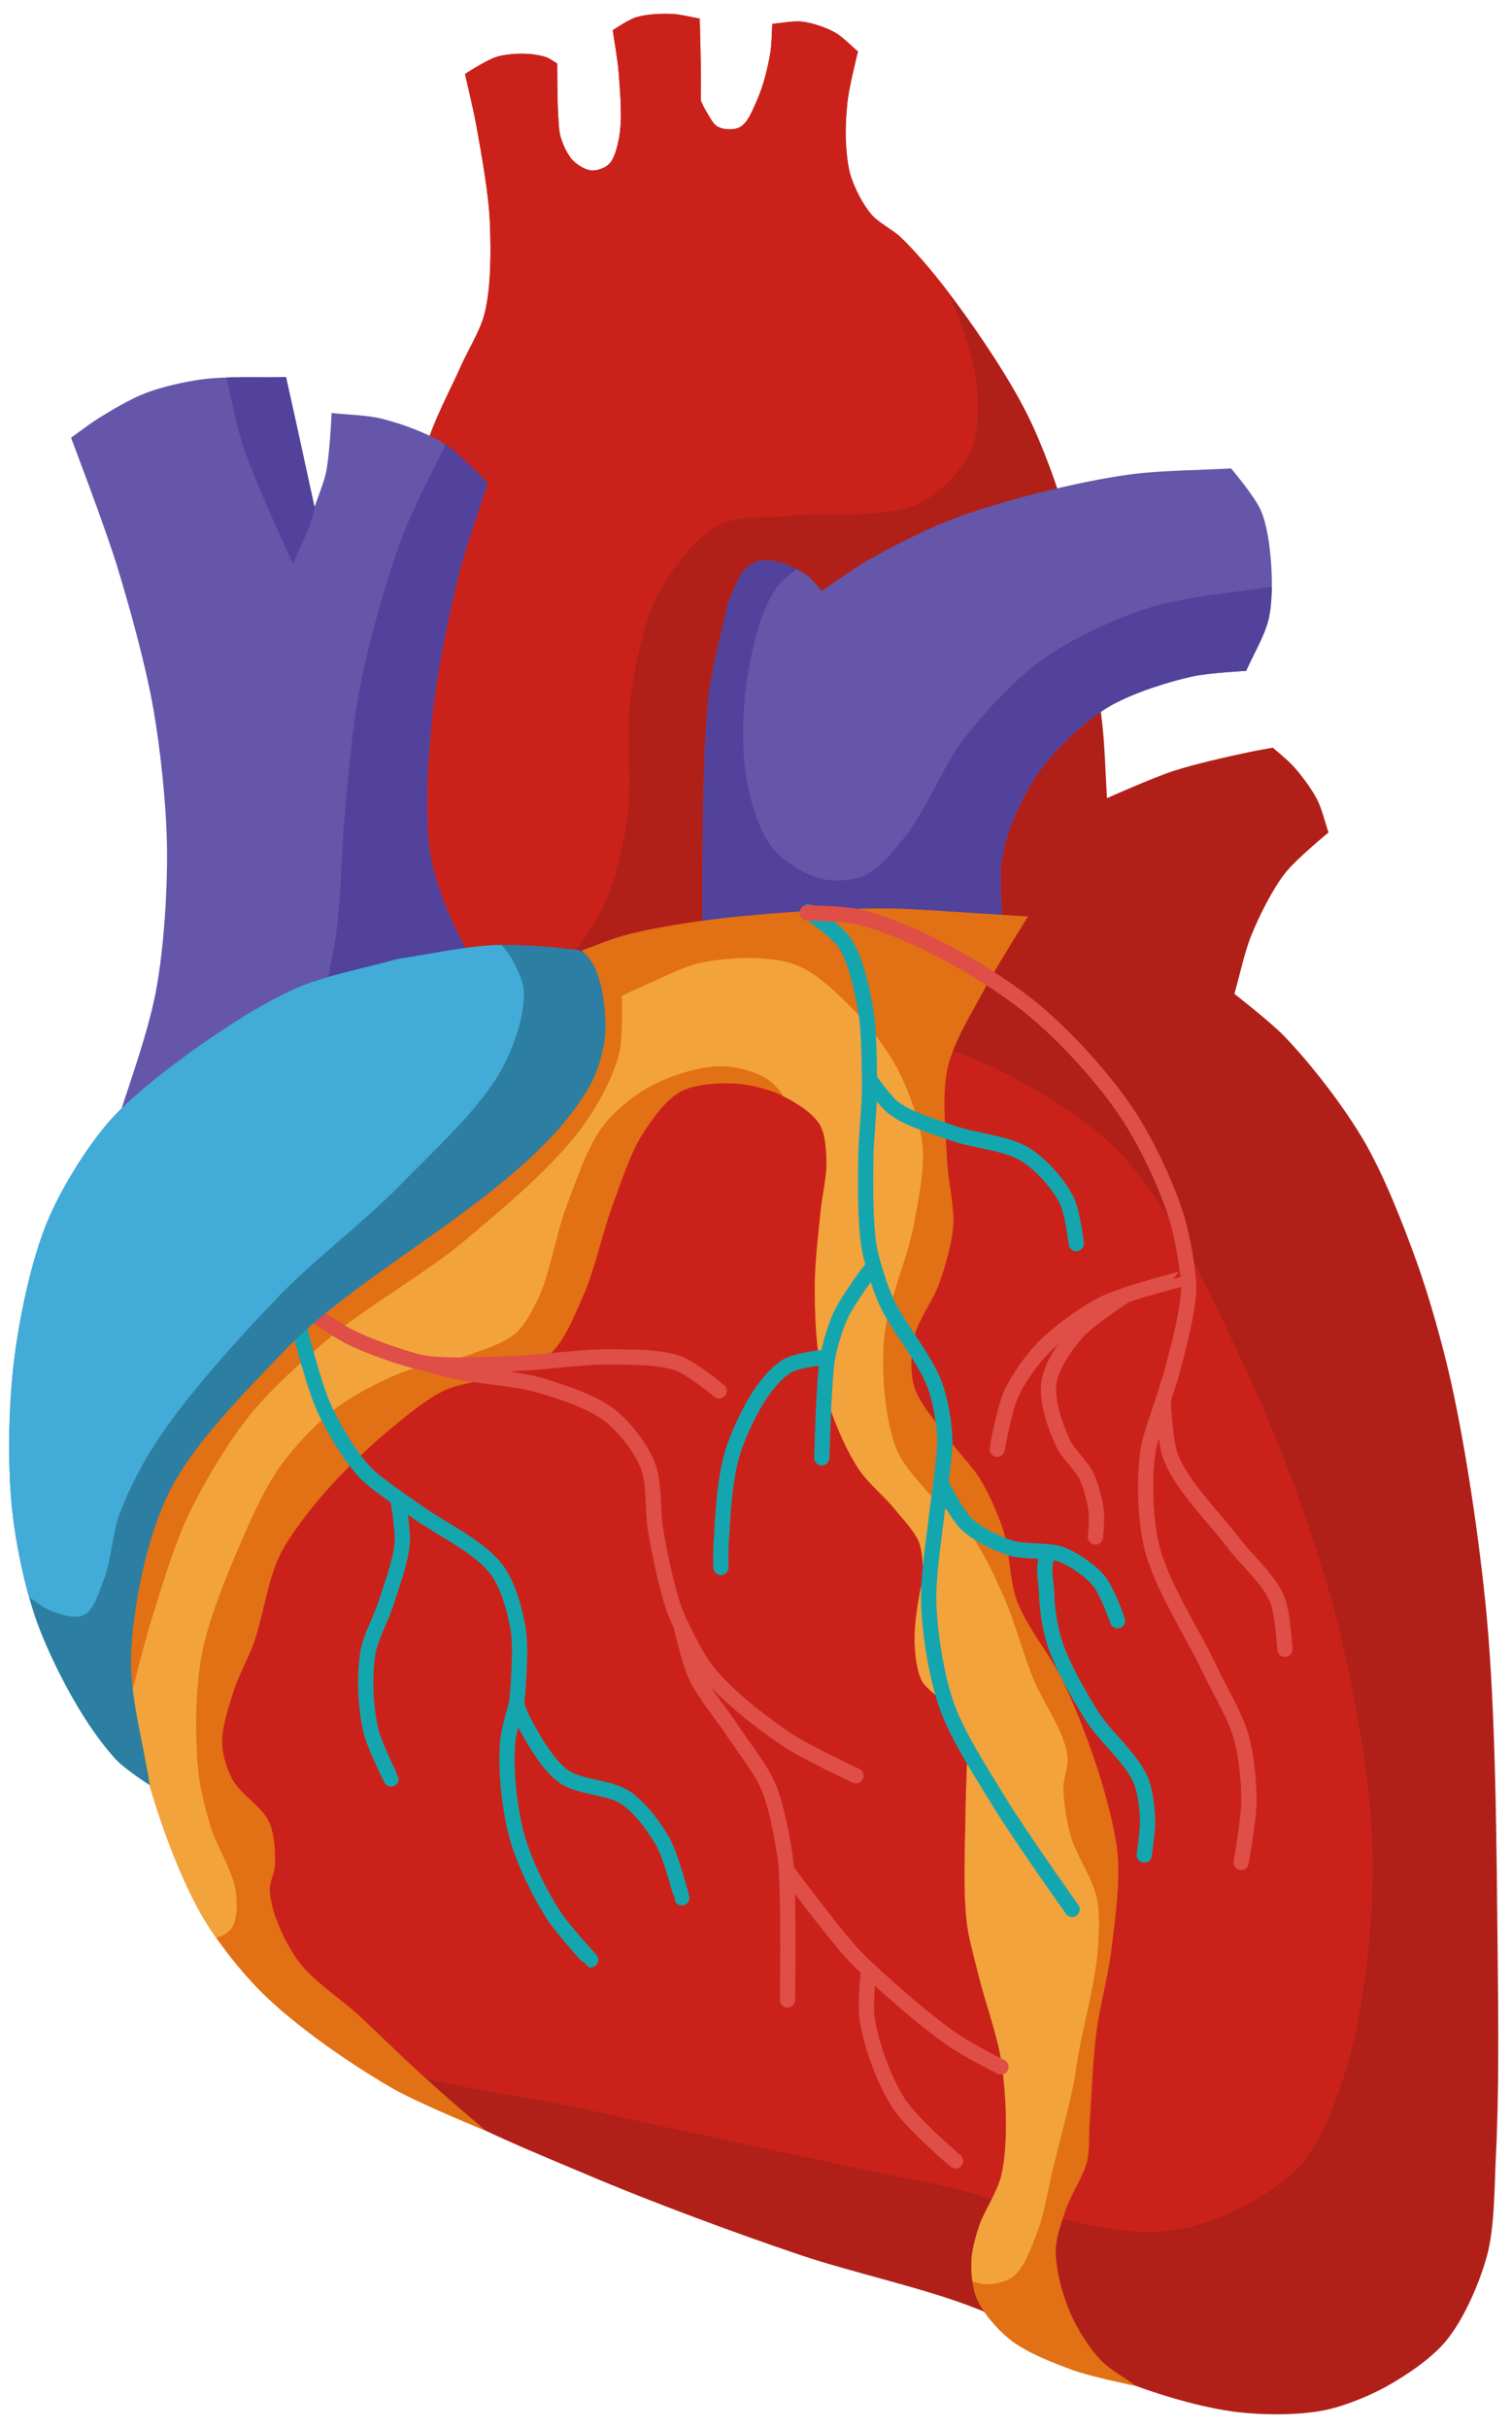 <?xml version="1.0" encoding="UTF-8"?>
<svg width="495.55" height="795.28" version="1.1" viewBox="0 0 495.55 795.28" xmlns="http://www.w3.org/2000/svg"><g transform="translate(-686.13 -203.16)"><clipPath id="88397edd-788a-4fe0-aeb1-283479ae86b4"><path d="m967.32 220.03c-2.272-1.877-4.998-4.827-7.575-6.258-2.941-1.633-7.31-3.106-10.649-3.513-2.933-0.357-6.877 0.491-9.825 0.702-0.205 2.878-0.203 6.75-0.685 9.595-0.793 4.685-2.312 10.926-4.284 15.25-1.342 2.945-2.931 7.632-5.825 9.081-1.885 0.944-5.151 0.793-7.025-0.172-1.563-0.805-2.652-3.144-3.599-4.626-0.718-1.124-2.055-3.941-2.055-3.941 0-3.495 0.038-8.156 0-11.651-0.05-4.576-0.343-15.248-0.343-15.25-2.776-0.462-6.441-1.44-9.253-1.542-3.535-0.128-8.365 0.081-11.734 1.161-2.457 0.788-7.509 4.191-7.51 4.191 0.577 4.139 1.62 9.628 1.922 13.796 0.481 6.636 1.408 15.676 0 22.179-0.552 2.548-1.389 6.279-3.319 8.033-1.311 1.192-3.82 2.052-5.588 1.921-2.047-0.152-4.575-1.784-6.031-3.232-1.871-1.859-3.315-5.262-4.079-7.786-0.551-1.823-0.602-4.405-0.742-6.304-0.39-5.29-0.37-17.674-0.37-17.676-1.002-0.593-2.251-1.56-3.338-1.977-1.97-0.756-4.814-1.15-6.922-1.236-2.868-0.118-6.77 0.154-9.517 0.988-3.401 1.033-10.427 5.622-10.428 5.622 1.089 4.967 2.722 11.552 3.629 16.554 1.764 9.732 4.167 22.771 4.534 32.654 0.33 8.854 0.394 20.898-1.813 29.479-1.393 5.413-5.423 11.86-7.69 16.968-3.391 7.639-8.771 17.528-11.088 25.558-2.264 7.848-3.38 18.778-4.151 26.909-1.82 19.193-0.736 44.984-1.647 64.242-1.654 34.949-1.264 82.063-8.341 116.33-5.289 25.606-19.557 57.789-28.104 82.498-12.063 34.874-40.078 79.148-40.796 116.04-0.528 27.15 10.144 64.262 24.992 86.999 12.31 18.851 38.212 36.47 57.164 48.623 14.82 9.504 36.843 18.216 53.044 25.106 20.722 8.812 48.905 19.267 70.247 26.449 16.238 5.464 38.652 10.409 54.709 16.385 7.219 2.687 16.577 6.965 23.524 10.292 8.761 4.195 19.638 11.477 28.681 15.022 10.531 4.127 25.188 8.436 36.424 9.74 8.437 0.979 19.977 1.046 28.305-0.624 6.355-1.275 14.517-4.562 20.188-7.701 6.484-3.589 14.935-9.248 19.657-14.959 5.866-7.096 10.902-18.753 13.379-27.621 2.693-9.641 2.497-23.234 3.02-33.231 1.032-19.696 0.789-46.019 0.57-65.741-0.372-33.587-0.514-78.465-3.695-111.9-2.179-22.91-6.618-53.363-11.63-75.824-2.678-11.997-7.131-27.822-11.294-39.389-4.398-12.221-10.763-28.473-17.353-39.665-6.506-11.046-17.029-24.738-25.92-33.974-4.475-4.649-16.393-13.923-16.395-13.925 1.685-5.794 3.325-13.732 5.615-19.315 2.62-6.388 6.766-14.763 11.005-20.213 3.59-4.615 14.226-13.32 14.227-13.321-1.108-3.217-2.141-7.695-3.692-10.724-1.861-3.634-5.172-8.047-7.911-11.076-1.804-1.994-6.68-5.976-6.681-5.977-2.268 0.422-5.304 0.923-7.559 1.407-7.655 1.64-17.88 3.882-25.316 6.329-6.606 2.173-21.446 8.789-21.448 8.79-0.456-7.247-0.713-16.94-1.522-24.156-2.257-20.138-6.049-47.04-11.456-66.569-2.965-10.708-8.061-24.728-13.004-34.678-5.922-11.919-15.884-26.742-23.834-37.415-4.95-6.645-11.902-15.325-17.935-21.005-2.641-2.485-7.186-4.668-9.533-7.432-2.721-3.205-5.333-8.345-6.637-12.342-1.064-3.259-1.471-7.884-1.647-11.308-0.22-4.28 0.112-10.021 0.659-14.272 0.601-4.677 3.293-15.368 3.293-15.37z" fill="#b02019" fill-rule="evenodd"/></clipPath><path d="m967.32 220.03c-2.272-1.877-4.998-4.827-7.575-6.258-2.941-1.633-7.31-3.106-10.649-3.513-2.933-0.357-6.877 0.491-9.825 0.702-0.205 2.878-0.203 6.75-0.685 9.595-0.793 4.685-2.312 10.926-4.284 15.25-1.342 2.945-2.931 7.632-5.825 9.081-1.885 0.944-5.151 0.793-7.025-0.172-1.563-0.805-2.652-3.144-3.599-4.626-0.718-1.124-2.055-3.941-2.055-3.941 0-3.495 0.038-8.156 0-11.651-0.05-4.576-0.343-15.248-0.343-15.25-2.776-0.462-6.441-1.44-9.253-1.542-3.535-0.128-8.365 0.081-11.734 1.161-2.457 0.788-7.509 4.191-7.51 4.191 0.577 4.139 1.62 9.628 1.922 13.796 0.481 6.636 1.408 15.676 0 22.179-0.552 2.548-1.389 6.279-3.319 8.033-1.311 1.192-3.82 2.052-5.588 1.921-2.047-0.152-4.575-1.784-6.031-3.232-1.871-1.859-3.315-5.262-4.079-7.786-0.551-1.823-0.602-4.405-0.742-6.304-0.39-5.29-0.37-17.674-0.37-17.676-1.002-0.593-2.251-1.56-3.338-1.977-1.97-0.756-4.814-1.15-6.922-1.236-2.868-0.118-6.77 0.154-9.517 0.988-3.401 1.033-10.427 5.622-10.428 5.622 1.089 4.967 2.722 11.552 3.629 16.554 1.764 9.732 4.167 22.771 4.534 32.654 0.33 8.854 0.394 20.898-1.813 29.479-1.393 5.413-5.423 11.86-7.69 16.968-3.391 7.639-8.771 17.528-11.088 25.558-2.264 7.848-3.38 18.778-4.151 26.909-1.82 19.193-0.736 44.984-1.647 64.242-1.654 34.949-1.264 82.063-8.341 116.33-5.289 25.606-19.557 57.789-28.104 82.498-12.063 34.874-40.078 79.148-40.796 116.04-0.528 27.15 10.144 64.262 24.992 86.999 12.31 18.851 38.212 36.47 57.164 48.623 14.82 9.504 36.843 18.216 53.044 25.106 20.722 8.812 48.905 19.267 70.247 26.449 16.238 5.464 38.652 10.409 54.709 16.385 7.219 2.687 16.577 6.965 23.524 10.292 8.761 4.195 19.638 11.477 28.681 15.022 10.531 4.127 25.188 8.436 36.424 9.74 8.437 0.979 19.977 1.046 28.305-0.624 6.355-1.275 14.517-4.562 20.188-7.701 6.484-3.589 14.935-9.248 19.657-14.959 5.866-7.096 10.902-18.753 13.379-27.621 2.693-9.641 2.497-23.234 3.02-33.231 1.032-19.696 0.789-46.019 0.57-65.741-0.372-33.587-0.514-78.465-3.695-111.9-2.179-22.91-6.618-53.363-11.63-75.824-2.678-11.997-7.131-27.822-11.294-39.389-4.398-12.221-10.763-28.473-17.353-39.665-6.506-11.046-17.029-24.738-25.92-33.974-4.475-4.649-16.393-13.923-16.395-13.925 1.685-5.794 3.325-13.732 5.615-19.315 2.62-6.388 6.766-14.763 11.005-20.213 3.59-4.615 14.226-13.32 14.227-13.321-1.108-3.217-2.141-7.695-3.692-10.724-1.861-3.634-5.172-8.047-7.911-11.076-1.804-1.994-6.68-5.976-6.681-5.977-2.268 0.422-5.304 0.923-7.559 1.407-7.655 1.64-17.88 3.882-25.316 6.329-6.606 2.173-21.446 8.789-21.448 8.79-0.456-7.247-0.713-16.94-1.522-24.156-2.257-20.138-6.049-47.04-11.456-66.569-2.965-10.708-8.061-24.728-13.004-34.678-5.922-11.919-15.884-26.742-23.834-37.415-4.95-6.645-11.902-15.325-17.935-21.005-2.641-2.485-7.186-4.668-9.533-7.432-2.721-3.205-5.333-8.345-6.637-12.342-1.064-3.259-1.471-7.884-1.647-11.308-0.22-4.28 0.112-10.021 0.659-14.272 0.601-4.677 3.293-15.368 3.293-15.37z" fill="#b02019" fill-rule="evenodd"/><g stroke="#000000" stroke-linecap="round" stroke-linejoin="round" stroke-opacity="0" stroke-width="9"><path d="m886.96 213.06c1e-3 0 5.053-3.403 7.51-4.191 3.369-1.08 8.199-1.289 11.734-1.161 2.812 0.102 6.477 1.08 9.253 1.542 0 2e-3 0.293 10.674 0.343 15.25 0.038 3.495 0 8.156 0 11.651 0 0 1.337 2.817 2.055 3.941 0.947 1.482 2.036 3.821 3.599 4.626 1.874 0.965 5.14 1.116 7.025 0.172 2.894-1.449 4.483-6.136 5.825-9.081 1.972-4.324 3.491-10.565 4.284-15.25 0.482-2.845 0.48-6.717 0.685-9.595 2.948-0.211 6.892-1.059 9.825-0.702 3.339 0.407 7.708 1.88 10.649 3.513 2.577 1.431 5.303 4.381 7.575 6.258 0 2e-3 -2.692 10.693-3.293 15.37-0.547 4.251-0.879 9.992-0.659 14.272 0.176 3.424 0.583 8.049 1.647 11.308 1.304 3.997 3.916 9.137 6.637 12.342 2.347 2.764 6.892 4.947 9.533 7.432 6.033 5.68 12.985 14.36 17.935 21.005 7.95 10.673 17.912 25.496 23.834 37.415 4.943 9.95 10.039 23.97 13.004 34.678 5.407 19.529 9.199 46.431 11.456 66.569 0.809 7.216 1.066 16.909 1.522 24.156 0-1e-3 14.842-6.617 21.448-8.79 7.436-2.447 17.661-4.689 25.316-6.329 2.255-0.484 5.291-0.985 7.559-1.407 1e-3 1e-3 4.877 3.983 6.681 5.977 2.739 3.029 6.05 7.442 7.911 11.076 1.551 3.029 2.584 7.507 3.692 10.724-1e-3 1e-3 -10.637 8.706-14.227 13.321-4.239 5.45-8.385 13.825-11.005 20.213-2.29 5.583-3.93 13.521-5.615 19.315 0 2e-3 11.92 9.276 16.395 13.925 8.891 9.236 19.414 22.928 25.92 33.974 6.59 11.192 12.955 27.444 17.353 39.665 4.163 11.567 8.616 27.392 11.294 39.389 5.012 22.461 9.451 52.914 11.63 75.824 3.181 33.438 3.323 78.316 3.695 111.9 0.219 19.722 0.462 46.045-0.57 65.741-0.523 9.997-0.327 23.59-3.02 33.231-2.477 8.868-7.513 20.525-13.379 27.621-4.722 5.711-13.173 11.37-19.657 14.959-5.671 3.139-13.833 6.426-20.188 7.701-8.328 1.67-19.868 1.603-28.305 0.624-11.236-1.304-25.893-5.613-36.424-9.74-9.043-3.545-19.92-10.827-28.681-15.022-6.947-3.327-16.305-7.605-23.524-10.292-16.057-5.976-38.471-10.921-54.709-16.385-21.342-7.182-49.525-17.637-70.247-26.449-16.201-6.89-38.224-15.602-53.044-25.106-18.952-12.153-44.854-29.772-57.164-48.623-14.848-22.737-25.52-59.849-24.992-86.999 0.718-36.895 28.733-81.169 40.796-116.04 8.547-24.709 22.815-56.892 28.104-82.498 7.077-34.265 6.687-81.379 8.341-116.33 0.911-19.258-0.173-45.049 1.647-64.242 0.771-8.131 1.887-19.061 4.151-26.909 2.317-8.03 7.697-17.919 11.088-25.558 2.267-5.108 6.297-11.555 7.69-16.968 2.207-8.581 2.143-20.625 1.813-29.479-0.367-9.883-2.77-22.922-4.534-32.654-0.907-5.002-2.54-11.587-3.629-16.554 1e-3 0 7.027-4.589 10.428-5.622 2.747-0.834 6.649-1.106 9.517-0.988 2.108 0.086 4.952 0.48 6.922 1.236 1.087 0.417 2.336 1.384 3.338 1.977 0 2e-3 -0.02 12.386 0.37 17.676 0.14 1.899 0.191 4.481 0.742 6.304 0.764 2.524 2.208 5.927 4.079 7.786 1.456 1.448 3.984 3.08 6.031 3.232 1.768 0.131 4.277-0.729 5.588-1.921 1.93-1.754 2.767-5.485 3.319-8.033 1.408-6.503 0.481-15.543 0-22.179-0.302-4.168-1.345-9.657-1.922-13.796" fill="none"/><path d="m997.18 299.82c3.936 8.786 8.394 21.151 9.192 30.745 0.515 6.195 0.416 14.971-2.219 20.601-2.936 6.273-9.992 13.34-16.164 16.482-11.586 5.897-30.19 2.957-43.105 4.437-6.855 0.786-16.674-0.281-22.821 2.853-7.977 4.067-15.65 14.341-19.968 22.186-5.05 9.175-7.602 23.329-9.181 33.682-1.879 12.315 0.634 29.205-1.35 41.504-1.459 9.046-4.164 21.25-8.436 29.357-3.088 5.86-8.208 13.713-13.835 17.208-8.145 5.06-22.007 8.097-31.38 6.074-18.355-3.961-41.522-21.87-48.817-39.173-11.39-27.017 8.873-67.869 14.302-96.682 3.879-20.58 9.236-48.077 15.446-68.077 4.671-15.041 16.95-33.269 19.218-48.854 2.363-16.237-15.507-42.058-4.79-54.483 7.8-9.043 30.224-12.291 39.516-4.79 7.887 6.368-5.384 36.855 4.191 33.528 3.869-1.344 3.013-9.117 3.592-13.171 1.143-8.002-5.256-20.802 0-26.943 7.275-8.5 28.559-10.795 37.12-3.592 6.649 5.594-4.751 26.313 3.593 28.738 11.124 3.234 8.473-29.054 19.159-33.528 9.202-3.852 26.602-0.384 32.331 7.783 7.309 10.42-9.023 29.419-6.586 41.911 2.049 10.506 12.601 21.564 18.001 30.806-0.096-0.141 9.92 14.545 12.991 21.398z" clip-path="url(#88397edd-788a-4fe0-aeb1-283479ae86b4)" fill="#ca221a" fill-rule="evenodd"/><path d="m1011.7 552.82c13.385 6.545 30.916 16.936 41.234 27.685 17.272 17.997 31.25 49.271 41.822 71.864 10.994 23.493 23.118 56.137 29.453 81.289 5.917 23.496 11.74 55.663 11.844 79.892 0.089 20.996-2.974 49.363-9.392 69.353-3.111 9.69-8.066 23.056-15.171 30.343-9.339 9.576-26.533 18.07-39.734 20.227-24.163 3.949-56.186-10.345-80.19-15.171-34.547-6.945-80.454-16.97-114.87-24.562-21.05-4.644-50.224-7.49-70.076-15.894-19.043-8.061-46.359-20.336-57.794-37.566-17.371-26.178-17.637-72.433-14.592-103.7 4.524-46.468 32.037-104.74 53.891-146 4.72-8.91 11.094-21.306 18.699-27.926 14.145-12.313 38.955-20.802 57.159-25.313 24.532-6.079 58.873-3.429 84.104-4.899-2e-3 -0.071 45.608 11.576 63.609 20.379z" clip-path="url(#88397edd-788a-4fe0-aeb1-283479ae86b4)" fill="#ca221a" fill-rule="evenodd"/></g><clipPath id="29c943ca-5a79-4c8c-923d-4c034cd5bb0f"><path d="m955.45 396.69c-1.564-1.617-3.321-4.172-5.212-5.391-3.805-2.452-9.875-5.062-14.376-4.582-1.727 0.184-3.934 1.341-5.212 2.516-2.8 2.573-4.134 7.852-5.905 11.217-1.846 8.694-4.967 20.171-6.155 28.979-1.34 9.932-1.577 23.335-1.906 33.352-0.459 14-0.318 46.688-0.318 46.693 29.477-1.35 98.246-4.498 98.256-4.498-0.113-5.509-0.93-12.88-0.375-18.361 0.301-2.972 1.133-6.902 2.061-9.742 1.89-5.784 5.333-13.239 8.618-18.361 2.789-4.349 7.342-9.616 11.061-13.204 3.898-3.76 9.526-8.439 14.257-11.075 7.472-4.161 18.507-7.715 26.861-9.547 5.137-1.127 17.439-1.782 17.44-1.782 2.209-5.089 6.122-11.555 7.364-16.962 1.266-5.513 1.216-13.199 0.779-18.839-0.395-5.078-1.264-11.978-3.27-16.659-2.007-4.682-9.808-13.856-9.809-13.858-9.716 0.561-22.733 0.631-32.385 1.869-9.189 1.178-21.304 3.765-30.286 6.035-9.155 2.313-21.312 5.762-30.085 9.256-8.324 3.316-19.03 8.726-26.779 13.225-4.556 2.644-14.623 9.719-14.624 9.719z" fill="#6556a9" fill-rule="evenodd"/><path d="m718.5 340.11c-2.836 1.761-6.364 4.492-9.092 6.418 2e-3 4e-3 11.218 29.373 15.154 42.251 4.25 13.905 9.424 32.656 11.906 46.983 2.364 13.65 4.286 32.114 4.408 45.967 0.121 13.743-1.073 32.158-3.565 45.674-2.878 15.612-10.586 35.498-15.124 50.711 0.013-4e-3 90.3-29.27 129-41.814-5.605-10.676-14.206-24.39-18.682-35.586-2.069-5.175-4.491-12.285-5.338-17.794-1.969-12.794-0.792-30.262 0.444-43.148 1.439-14.994 5.464-34.766 9.168-49.367 2.244-8.849 6.441-20.304 9.201-29.006-2e-3 -1e-3 -9.324-9.823-14.191-12.884-5.618-3.534-14.099-6.62-20.541-8.216-4.815-1.194-11.502-1.307-16.432-1.868 0 2e-3 -0.612 13.833-1.867 19.607-0.752 3.462-2.614 7.843-3.735 11.204 0-3e-3 -3.779-17.387-5.415-24.835-1.169-5.324-2.745-12.418-3.921-17.739-8.359 0.235-19.58-0.369-27.862 0.785-5.563 0.775-12.941 2.443-18.184 4.456-4.869 1.87-10.9 5.45-15.332 8.201" fill="#6556a9" fill-rule="evenodd"/></clipPath><path d="m955.45 396.69c-1.564-1.617-3.321-4.172-5.212-5.391-3.805-2.452-9.875-5.062-14.376-4.582-1.727 0.184-3.934 1.341-5.212 2.516-2.8 2.573-4.134 7.852-5.905 11.217-1.846 8.694-4.967 20.171-6.155 28.979-1.34 9.932-1.577 23.335-1.906 33.352-0.459 14-0.318 46.688-0.318 46.693 29.477-1.35 98.246-4.498 98.256-4.498-0.113-5.509-0.93-12.88-0.375-18.361 0.301-2.972 1.133-6.902 2.061-9.742 1.89-5.784 5.333-13.239 8.618-18.361 2.789-4.349 7.342-9.616 11.061-13.204 3.898-3.76 9.526-8.439 14.257-11.075 7.472-4.161 18.507-7.715 26.861-9.547 5.137-1.127 17.439-1.782 17.44-1.782 2.209-5.089 6.122-11.555 7.364-16.962 1.266-5.513 1.216-13.199 0.779-18.839-0.395-5.078-1.264-11.978-3.27-16.659-2.007-4.682-9.808-13.856-9.809-13.858-9.716 0.561-22.733 0.631-32.385 1.869-9.189 1.178-21.304 3.765-30.286 6.035-9.155 2.313-21.312 5.762-30.085 9.256-8.324 3.316-19.03 8.726-26.779 13.225-4.556 2.644-14.623 9.719-14.624 9.719z" fill="#6556a9" fill-rule="evenodd"/><path d="m1089.6 356.59v0c0 2e-3 7.802 9.176 9.809 13.858 2.006 4.681 2.875 11.581 3.27 16.659 0.437 5.64 0.487 13.326-0.779 18.839-1.242 5.407-5.155 11.873-7.364 16.962v0c-1e-3 0-12.303 0.655-17.44 1.782-8.354 1.832-19.389 5.386-26.861 9.547-4.731 2.636-10.359 7.315-14.257 11.075-3.719 3.588-8.272 8.855-11.061 13.204-3.285 5.122-6.728 12.577-8.618 18.361-0.928 2.84-1.76 6.77-2.061 9.742-0.555 5.481 0.262 12.852 0.375 18.361v0c-0.01 0-68.779 3.148-98.256 4.498v0c0-5e-3 -0.141-32.693 0.318-46.693 0.329-10.017 0.566-23.42 1.906-33.352 1.188-8.808 4.309-20.285 6.155-28.979 1.771-3.365 3.105-8.644 5.905-11.217 1.278-1.175 3.485-2.332 5.212-2.516 4.501-0.48 10.571 2.13 14.376 4.582 1.891 1.219 3.648 3.774 5.212 5.391v0c1e-3 0 10.068-7.075 14.624-9.719 7.749-4.499 18.455-9.909 26.779-13.225 8.773-3.494 20.93-6.943 30.085-9.256 8.982-2.27 21.097-4.857 30.286-6.035 9.652-1.238 22.669-1.308 32.385-1.869m-164.86 43.864v0m30.705-3.76v0" fill="none" stroke="#000000" stroke-linecap="round" stroke-linejoin="round" stroke-opacity="0" stroke-width="9"/><path d="m718.5 340.11c-2.836 1.761-6.364 4.492-9.092 6.418 2e-3 4e-3 11.218 29.373 15.154 42.251 4.25 13.905 9.424 32.656 11.906 46.983 2.364 13.65 4.286 32.114 4.408 45.967 0.121 13.743-1.073 32.158-3.565 45.674-2.878 15.612-10.586 35.498-15.124 50.711 0.013-4e-3 90.3-29.27 129-41.814-5.605-10.676-14.206-24.39-18.682-35.586-2.069-5.175-4.491-12.285-5.338-17.794-1.969-12.794-0.792-30.262 0.444-43.148 1.439-14.994 5.464-34.766 9.168-49.367 2.244-8.849 6.441-20.304 9.201-29.006-2e-3 -1e-3 -9.324-9.823-14.191-12.884-5.618-3.534-14.099-6.62-20.541-8.216-4.815-1.194-11.502-1.307-16.432-1.868 0 2e-3 -0.612 13.833-1.867 19.607-0.752 3.462-2.614 7.843-3.735 11.204 0-3e-3 -3.779-17.387-5.415-24.835-1.169-5.324-2.745-12.418-3.921-17.739-8.359 0.235-19.58-0.369-27.862 0.785-5.563 0.775-12.941 2.443-18.184 4.456-4.869 1.87-10.9 5.45-15.332 8.201" fill="#6556a9" fill-rule="evenodd"/><path d="m709.41 346.53v0c2.728-1.926 6.256-4.657 9.092-6.418 4.432-2.751 10.463-6.331 15.332-8.201 5.243-2.013 12.621-3.681 18.184-4.456 8.282-1.154 19.503-0.55 27.862-0.785v0c1.176 5.321 2.752 12.415 3.921 17.739 1.636 7.448 5.415 24.832 5.415 24.835v0c1.121-3.361 2.983-7.742 3.735-11.204 1.255-5.774 1.867-19.605 1.867-19.607v0c4.93 0.561 11.617 0.674 16.432 1.868 6.442 1.596 14.923 4.682 20.541 8.216 4.867 3.061 14.189 12.883 14.191 12.884v0c-2.76 8.702-6.957 20.157-9.201 29.006-3.704 14.601-7.729 34.373-9.168 49.367-1.236 12.886-2.413 30.354-0.444 43.148 0.847 5.509 3.269 12.619 5.338 17.794 4.476 11.196 13.077 24.91 18.682 35.586v0c-38.7 12.544-128.99 41.81-129 41.814v0c4.538-15.213 12.246-35.099 15.124-50.711 2.492-13.516 3.686-31.931 3.565-45.674-0.122-13.853-2.044-32.317-4.408-45.967-2.482-14.327-7.656-33.078-11.906-46.983-3.936-12.878-15.152-42.247-15.154-42.251" fill="none" stroke="#000000" stroke-linecap="round" stroke-linejoin="round" stroke-opacity="0" stroke-width="9"/><path d="m1108.3 394.55c-14.054 2.42-33.302 3.607-46.849 8.065-10.794 3.552-24.75 10.122-33.962 16.775-8.72 6.299-18.596 17.011-25.226 25.481-7.168 9.157-12.715 24.168-20.13 33.126-3.345 4.041-7.921 9.905-12.741 11.976-3.873 1.664-9.913 1.992-14.015 1.02-5.454-1.293-12.235-5.599-15.863-9.871-4.342-5.111-6.975-14.174-8.342-20.74-2.012-9.669-1.849-23.139-0.451-32.915 1.403-9.805 4.117-23.376 9.694-31.562 2.383-3.497 7.435-6.499 10.622-9.284-3-2-10-6.666-10.001-6.667-4.875 3.625-12.761 7.11-16.25 12.084-7.174 10.225-8.156 28.063-10.001 40.418-3.639 24.376-2.333 57.46-3.333 82.086 31.876-1 106.24-3.333 106.25-3.333 0.796-8.27 0.564-19.526 2.655-27.567 1.961-7.54 5.583-17.662 10.369-23.81 6.879-8.835 19.924-17.291 29.953-22.272 11.268-5.596 40.317-11.519 40.321-11.52 2.189-9.447 7.296-31.487 7.296-31.49z" clip-path="url(#29c943ca-5a79-4c8c-923d-4c034cd5bb0f)" fill="#52429b" fill-rule="evenodd"/><path d="m1101.1 426.04v0c0 1e-3 -29.053 5.924-40.321 11.52-10.029 4.981-23.074 13.437-29.953 22.272-4.786 6.148-8.408 16.27-10.369 23.81-2.091 8.041-1.859 19.297-2.655 27.567v0c-0.011 0-74.378 2.333-106.25 3.333 1-24.626-0.306-57.71 3.333-82.086 1.845-12.355 2.827-30.193 10.001-40.418 3.489-4.974 11.375-8.459 16.25-12.084v0c1e-3 1e-3 7.001 4.667 10.001 6.667-3.187 2.785-8.239 5.787-10.622 9.284-5.577 8.186-8.291 21.757-9.694 31.562-1.398 9.776-1.561 23.246 0.451 32.915 1.367 6.566 4 15.629 8.342 20.74 3.628 4.272 10.409 8.578 15.863 9.871 4.102 0.972 10.142 0.644 14.015-1.02 4.82-2.071 9.396-7.935 12.741-11.976 7.415-8.958 12.962-23.969 20.13-33.126 6.63-8.47 16.506-19.182 25.226-25.481 9.212-6.653 23.168-13.223 33.962-16.775 13.547-4.458 32.795-5.645 46.849-8.065v0c0 3e-3 -5.107 22.043-7.296 31.49m-149.97-39.419v0m-39.585 127.92v0m196.85-119.99v0" clip-path="url(#29c943ca-5a79-4c8c-923d-4c034cd5bb0f)" fill="none" stroke="#000000" stroke-linecap="round" stroke-linejoin="round" stroke-opacity="0" stroke-width="9"/><path d="m791.77 533.02c17.774-2.633 41.472-6.144 59.245-8.777-1e-3 -4e-3 -14.678-22.665-16.676-33.792-4.139-23.054 7.866-54.085 11.41-77.238 2.559-16.715 6.162-38.971 8.802-55.673-2e-3 -1e-3 -14.756-8.102-21.081-11.574-4.691 10.011-11.76 23.016-15.638 33.37-5.404 14.431-10.889 34.342-13.85 49.466-2.45 12.512-3.775 29.515-4.947 42.211-0.986 10.682-1.085 25.033-2.437 35.675-1.012 7.967-3.379 18.432-4.828 26.332" clip-path="url(#29c943ca-5a79-4c8c-923d-4c034cd5bb0f)" fill="#52429b" fill-rule="evenodd"/><path d="m851.01 524.24v0c-17.773 2.633-41.471 6.144-59.245 8.777v0c1.449-7.9 3.816-18.365 4.828-26.332 1.352-10.642 1.451-24.993 2.437-35.675 1.172-12.696 2.497-29.699 4.947-42.211 2.961-15.124 8.446-35.035 13.85-49.466 3.878-10.354 10.947-23.359 15.638-33.37v0c6.325 3.472 21.079 11.573 21.081 11.574v0c-2.64 16.702-6.243 38.958-8.802 55.673-3.544 23.153-15.549 54.184-11.41 77.238 1.998 11.127 16.675 33.788 16.676 33.792" clip-path="url(#29c943ca-5a79-4c8c-923d-4c034cd5bb0f)" fill="none" stroke="#000000" stroke-linecap="round" stroke-linejoin="round" stroke-opacity="0" stroke-width="9"/><path d="m782.12 387.78c1.786-4.153 4.555-9.544 5.953-13.843 1.082-3.324 1.841-7.946 2.63-11.351-1.204-3.946-3.028-9.146-4.014-13.151-1.896-7.705-4.706-26.023-4.707-26.026h-22.425c1.827 7.6 3.678 17.898 6.09 25.333 3.923 12.091 16.472 39.034 16.473 39.038z" clip-path="url(#29c943ca-5a79-4c8c-923d-4c034cd5bb0f)" fill="#52429b" fill-rule="evenodd"/><path d="m781.98 323.41v0c1e-3 3e-3 2.811 18.321 4.707 26.026 0.986 4.005 2.81 9.205 4.014 13.151-0.789 3.405-1.548 8.027-2.63 11.351-1.398 4.299-4.167 9.69-5.953 13.843v0c-1e-3 -4e-3 -12.55-26.947-16.473-39.038-2.412-7.435-4.263-17.733-6.09-25.333v0h22.425m8.721 39.177v0m-8.583 25.194v0" clip-path="url(#29c943ca-5a79-4c8c-923d-4c034cd5bb0f)" fill="none" stroke="#000000" stroke-linecap="round" stroke-linejoin="round" stroke-opacity="0" stroke-width="9"/><clipPath id="cb6882c3-d270-4d5c-9b59-bfb958b57c83"><path d="m1005.9 502.25c5.156 0.294 12.027 0.762 17.182 1.088 0 2e-3 -10.416 16.539-14.355 23.924-3.969 7.443-10.078 17.225-11.962 25.447-2.07 9.031-0.64 21.628-0.217 30.884 0.291 6.369 2.479 14.798 2.007 21.156-0.428 5.777-2.667 13.289-4.579 18.756-1.953 5.582-7.044 12.103-8.288 17.884-0.992 4.605-1.301 11.175 0 15.703 1.633 5.686 7.253 11.756 10.686 16.575 3.174 4.454 8.428 9.662 11.248 14.349 2.829 4.703 5.778 11.483 7.43 16.717 2.065 6.545 1.928 16.025 4.272 22.475 3.168 8.718 11.369 18.462 15.342 26.843 4.547 9.593 9.607 22.881 12.597 33.067 2.099 7.151 4.687 16.851 5.237 24.283 0.69 9.342-1.038 21.853-2.225 31.145-1.017 7.965-3.797 18.362-4.82 26.325-1.166 9.072-1.587 21.281-2.225 30.405-0.245 3.509 0.033 8.277-0.786 11.698-1.185 4.954-5.2 10.716-6.853 15.534-1.354 3.946-3.328 9.306-3.426 13.477-0.147 6.25 2.155 14.564 4.568 20.331 2.165 5.174 6.198 11.688 10.052 15.762 2.998 3.17 8.209 6.019 11.727 8.599 0 0-14.64-2.988-20.637-5.173-6.594-2.401-15.573-5.847-21.015-10.279-4.009-3.264-8.763-8.7-10.737-13.478-1.425-3.449-1.767-8.607-1.599-12.335 0.145-3.223 1.311-7.433 2.284-10.508 1.713-5.414 6.296-11.821 7.538-17.361 2.339-10.432 1.568-25.029 0.229-35.636-1.164-9.224-5.602-20.96-7.783-29.997-1.195-4.955-3.1-11.519-3.735-16.576-1.369-10.912-0.587-25.658-0.467-36.655 0.076-6.875 0.523-16.034 0.747-22.906 0-2e-3 -5.782-9.809-8.828-13.601-1.681-2.092-4.943-4.075-6.205-6.443-1.749-3.283-2.194-8.454-2.385-12.169-0.259-5.029 0.767-11.749 1.67-16.703 0.265-1.452 0.835-3.34 1.193-4.772 0-1e-3 -0.106-8.321-1.369-11.585-1.506-3.891-5.563-7.999-8.194-11.237-3.23-3.975-8.604-8.399-11.471-12.642-3.659-5.414-7.252-13.482-9.365-19.665-1.806-5.285-3.271-12.643-4.022-18.178-0.974-7.178-1.275-16.876-1.149-24.118 0.12-6.85 1.187-15.941 1.865-22.758 0.499-5.014 2.134-11.649 1.937-16.684-0.14-3.556-0.333-8.612-2.166-11.662-2.519-4.19-8.577-7.742-12.996-9.831-4.231-1.999-10.488-3.453-15.163-3.666-5.303-0.241-12.817 0.156-17.494 2.666-4.865 2.611-9.337 9.024-12.33 13.663-4.092 6.342-7.177 16.094-9.83 23.16-3.378 8.993-5.963 21.692-9.921 30.445-2.702 5.975-5.983 14.658-10.983 18.902-5.122 4.347-14.553 5.854-20.945 7.918-3.857 1.245-9.348 1.878-13.027 3.576-5.695 2.627-12.264 8.03-17.115 12.005-7.399 6.064-16.719 14.882-22.939 22.15-4.835 5.649-11.079 13.53-14.352 20.206-3.953 8.064-5.448 20.258-8.498 28.705-1.692 4.686-4.946 10.554-6.45 15.303-1.655 5.224-4.124 12.38-3.86 17.853 0.172 3.569 1.696 8.268 3.378 11.42 2.609 4.889 9.833 8.918 12.062 13.992 1.701 3.871 2.033 9.744 1.863 13.969-0.105 2.605-1.869 5.919-1.705 8.521 0.455 7.201 4.807 16.403 8.901 22.345 4.7 6.822 14.378 12.923 20.451 18.558 4.847 4.497 11.149 10.663 15.995 15.161 3.213 2.982 7.525 6.929 10.805 9.838 4.358 3.865 10.292 8.877 14.702 12.682-3e-3 -2e-3 -22.151-9.008-30.991-14.134-13.537-7.85-30.926-19.842-42.093-30.804-6.976-6.848-15.178-17.208-20.058-25.677-7.762-13.469-14.757-33.291-18.688-48.331-2.226-8.518-4.055-20.206-4.511-28.998-0.41-7.925 0.106-18.574 1.289-26.42 1.129-7.482 3.613-17.34 6.234-24.438 2.701-7.314 7.301-16.737 11.498-23.307 5.245-8.209 13.746-18.163 20.511-25.172 8.491-8.797 21.222-19.085 30.766-26.726 10.506-8.411 25.476-18.367 36.137-26.581 8.091-6.234 19.126-14.304 26.527-21.343 4.646-4.419 10.938-10.415 14.33-15.855 3.285-5.267 6.744-13.071 7.701-19.204 0.703-4.506-0.012-10.698-0.882-15.175-0.561-2.889-1.762-6.675-3.035-9.329-0.791-1.646-2.294-3.591-3.278-5.13 3.932-1.417 9.079-3.603 13.105-4.725 7.837-2.185 18.58-3.983 26.646-5.056 17.378-2.312 40.769-3.892 58.3-3.99 9.31-0.052 21.7 1.018 30.995 1.548" fill="#e27014" fill-rule="evenodd"/></clipPath><path d="m1005.9 502.25c5.156 0.294 12.027 0.762 17.182 1.088 0 2e-3 -10.416 16.539-14.355 23.924-3.969 7.443-10.078 17.225-11.962 25.447-2.07 9.031-0.64 21.628-0.217 30.884 0.291 6.369 2.479 14.798 2.007 21.156-0.428 5.777-2.667 13.289-4.579 18.756-1.953 5.582-7.044 12.103-8.288 17.884-0.992 4.605-1.301 11.175 0 15.703 1.633 5.686 7.253 11.756 10.686 16.575 3.174 4.454 8.428 9.662 11.248 14.349 2.829 4.703 5.778 11.483 7.43 16.717 2.065 6.545 1.928 16.025 4.272 22.475 3.168 8.718 11.369 18.462 15.342 26.843 4.547 9.593 9.607 22.881 12.597 33.067 2.099 7.151 4.687 16.851 5.237 24.283 0.69 9.342-1.038 21.853-2.225 31.145-1.017 7.965-3.797 18.362-4.82 26.325-1.166 9.072-1.587 21.281-2.225 30.405-0.245 3.509 0.033 8.277-0.786 11.698-1.185 4.954-5.2 10.716-6.853 15.534-1.354 3.946-3.328 9.306-3.426 13.477-0.147 6.25 2.155 14.564 4.568 20.331 2.165 5.174 6.198 11.688 10.052 15.762 2.998 3.17 8.209 6.019 11.727 8.599 0 0-14.64-2.988-20.637-5.173-6.594-2.401-15.573-5.847-21.015-10.279-4.009-3.264-8.763-8.7-10.737-13.478-1.425-3.449-1.767-8.607-1.599-12.335 0.145-3.223 1.311-7.433 2.284-10.508 1.713-5.414 6.296-11.821 7.538-17.361 2.339-10.432 1.568-25.029 0.229-35.636-1.164-9.224-5.602-20.96-7.783-29.997-1.195-4.955-3.1-11.519-3.735-16.576-1.369-10.912-0.587-25.658-0.467-36.655 0.076-6.875 0.523-16.034 0.747-22.906 0-2e-3 -5.782-9.809-8.828-13.601-1.681-2.092-4.943-4.075-6.205-6.443-1.749-3.283-2.194-8.454-2.385-12.169-0.259-5.029 0.767-11.749 1.67-16.703 0.265-1.452 0.835-3.34 1.193-4.772 0-1e-3 -0.106-8.321-1.369-11.585-1.506-3.891-5.563-7.999-8.194-11.237-3.23-3.975-8.604-8.399-11.471-12.642-3.659-5.414-7.252-13.482-9.365-19.665-1.806-5.285-3.271-12.643-4.022-18.178-0.974-7.178-1.275-16.876-1.149-24.118 0.12-6.85 1.187-15.941 1.865-22.758 0.499-5.014 2.134-11.649 1.937-16.684-0.14-3.556-0.333-8.612-2.166-11.662-2.519-4.19-8.577-7.742-12.996-9.831-4.231-1.999-10.488-3.453-15.163-3.666-5.303-0.241-12.817 0.156-17.494 2.666-4.865 2.611-9.337 9.024-12.33 13.663-4.092 6.342-7.177 16.094-9.83 23.16-3.378 8.993-5.963 21.692-9.921 30.445-2.702 5.975-5.983 14.658-10.983 18.902-5.122 4.347-14.553 5.854-20.945 7.918-3.857 1.245-9.348 1.878-13.027 3.576-5.695 2.627-12.264 8.03-17.115 12.005-7.399 6.064-16.719 14.882-22.939 22.15-4.835 5.649-11.079 13.53-14.352 20.206-3.953 8.064-5.448 20.258-8.498 28.705-1.692 4.686-4.946 10.554-6.45 15.303-1.655 5.224-4.124 12.38-3.86 17.853 0.172 3.569 1.696 8.268 3.378 11.42 2.609 4.889 9.833 8.918 12.062 13.992 1.701 3.871 2.033 9.744 1.863 13.969-0.105 2.605-1.869 5.919-1.705 8.521 0.455 7.201 4.807 16.403 8.901 22.345 4.7 6.822 14.378 12.923 20.451 18.558 4.847 4.497 11.149 10.663 15.995 15.161 3.213 2.982 7.525 6.929 10.805 9.838 4.358 3.865 10.292 8.877 14.702 12.682-3e-3 -2e-3 -22.151-9.008-30.991-14.134-13.537-7.85-30.926-19.842-42.093-30.804-6.976-6.848-15.178-17.208-20.058-25.677-7.762-13.469-14.757-33.291-18.688-48.331-2.226-8.518-4.055-20.206-4.511-28.998-0.41-7.925 0.106-18.574 1.289-26.42 1.129-7.482 3.613-17.34 6.234-24.438 2.701-7.314 7.301-16.737 11.498-23.307 5.245-8.209 13.746-18.163 20.511-25.172 8.491-8.797 21.222-19.085 30.766-26.726 10.506-8.411 25.476-18.367 36.137-26.581 8.091-6.234 19.126-14.304 26.527-21.343 4.646-4.419 10.938-10.415 14.33-15.855 3.285-5.267 6.744-13.071 7.701-19.204 0.703-4.506-0.012-10.698-0.882-15.175-0.561-2.889-1.762-6.675-3.035-9.329-0.791-1.646-2.294-3.591-3.278-5.13 3.932-1.417 9.079-3.603 13.105-4.725 7.837-2.185 18.58-3.983 26.646-5.056 17.378-2.312 40.769-3.892 58.3-3.99 9.31-0.052 21.7 1.018 30.995 1.548" fill="#e27014" fill-rule="evenodd"/><path d="m1023.1 503.34v0c-5.155-0.326-12.026-0.794-17.182-1.088-9.295-0.53-21.685-1.6-30.995-1.548-17.531 0.098-40.922 1.678-58.3 3.99-8.066 1.073-18.809 2.871-26.646 5.056-4.026 1.122-9.173 3.308-13.105 4.725v0c0.984 1.539 2.487 3.484 3.278 5.13 1.273 2.654 2.474 6.44 3.035 9.329 0.87 4.477 1.585 10.669 0.882 15.175-0.957 6.133-4.416 13.937-7.701 19.204-3.392 5.44-9.684 11.436-14.33 15.855-7.401 7.039-18.436 15.109-26.527 21.343-10.661 8.214-25.631 18.17-36.137 26.581-9.544 7.641-22.275 17.929-30.766 26.726-6.765 7.009-15.266 16.963-20.511 25.172-4.197 6.57-8.797 15.993-11.498 23.307-2.621 7.098-5.105 16.956-6.234 24.438-1.183 7.846-1.699 18.495-1.289 26.42 0.456 8.792 2.285 20.48 4.511 28.998 3.931 15.04 10.926 34.862 18.688 48.331 4.88 8.469 13.082 18.829 20.058 25.677 11.167 10.962 28.556 22.954 42.093 30.804 8.84 5.126 30.988 14.132 30.991 14.134v0c-4.41-3.805-10.344-8.817-14.702-12.682-3.28-2.909-7.592-6.856-10.805-9.838-4.846-4.498-11.148-10.664-15.995-15.161-6.073-5.635-15.751-11.736-20.451-18.558-4.094-5.942-8.446-15.144-8.901-22.345-0.164-2.602 1.6-5.916 1.705-8.521 0.17-4.225-0.162-10.098-1.863-13.969-2.229-5.074-9.453-9.103-12.062-13.992-1.682-3.152-3.206-7.851-3.378-11.42-0.264-5.473 2.205-12.629 3.86-17.853 1.504-4.749 4.758-10.617 6.45-15.303 3.05-8.447 4.545-20.641 8.498-28.705 3.273-6.676 9.517-14.557 14.352-20.206 6.22-7.268 15.54-16.086 22.939-22.15 4.851-3.975 11.42-9.378 17.115-12.005 3.679-1.698 9.17-2.331 13.027-3.576 6.392-2.064 15.823-3.571 20.945-7.918 5-4.244 8.281-12.927 10.983-18.902 3.958-8.753 6.543-21.452 9.921-30.445 2.653-7.066 5.738-16.818 9.83-23.16 2.993-4.639 7.465-11.052 12.33-13.663 4.677-2.51 12.191-2.907 17.494-2.666 4.675 0.213 10.932 1.667 15.163 3.666 4.419 2.089 10.477 5.641 12.996 9.831 1.833 3.05 2.026 8.106 2.166 11.662 0.197 5.035-1.438 11.67-1.937 16.684-0.678 6.817-1.745 15.908-1.865 22.758-0.126 7.242 0.175 16.94 1.149 24.118 0.751 5.535 2.216 12.893 4.022 18.178 2.113 6.183 5.706 14.251 9.365 19.665 2.867 4.243 8.241 8.667 11.471 12.642 2.631 3.238 6.688 7.346 8.194 11.237 1.263 3.264 1.369 11.584 1.369 11.585v0c-0.358 1.432-0.928 3.32-1.193 4.772-0.903 4.954-1.929 11.674-1.67 16.703 0.191 3.715 0.636 8.886 2.385 12.169 1.262 2.368 4.524 4.351 6.205 6.443 3.046 3.792 8.827 13.599 8.828 13.601v0c-0.224 6.872-0.671 16.031-0.747 22.906-0.12 10.997-0.902 25.743 0.467 36.655 0.635 5.057 2.54 11.621 3.735 16.576 2.181 9.037 6.619 20.773 7.783 29.997 1.339 10.607 2.11 25.204-0.229 35.636-1.242 5.54-5.825 11.947-7.538 17.361-0.973 3.075-2.139 7.285-2.284 10.508-0.168 3.728 0.174 8.886 1.599 12.335 1.974 4.778 6.728 10.214 10.737 13.478 5.442 4.432 14.421 7.878 21.015 10.279 5.997 2.185 20.634 5.173 20.637 5.173v0c-3.518-2.58-8.729-5.429-11.727-8.599-3.854-4.074-7.887-10.588-10.052-15.762-2.413-5.767-4.715-14.081-4.568-20.331 0.098-4.171 2.072-9.531 3.426-13.477 1.653-4.818 5.668-10.58 6.853-15.534 0.819-3.421 0.541-8.189 0.786-11.698 0.638-9.124 1.059-21.333 2.225-30.405 1.023-7.963 3.803-18.36 4.82-26.325 1.187-9.292 2.915-21.803 2.225-31.145-0.55-7.432-3.138-17.132-5.237-24.283-2.99-10.186-8.05-23.474-12.597-33.067-3.973-8.381-12.174-18.125-15.342-26.843-2.344-6.45-2.207-15.93-4.272-22.475-1.652-5.234-4.601-12.014-7.43-16.717-2.82-4.687-8.074-9.895-11.248-14.349-3.433-4.819-9.053-10.889-10.686-16.575-1.301-4.528-0.992-11.098 0-15.703 1.244-5.781 6.335-12.302 8.288-17.884 1.912-5.467 4.151-12.979 4.579-18.756 0.472-6.358-1.716-14.787-2.007-21.156-0.423-9.256-1.853-21.853 0.217-30.884 1.884-8.222 7.993-18.004 11.962-25.447 3.939-7.385 14.353-23.922 14.355-23.924" fill="none" stroke="#000000" stroke-linecap="round" stroke-linejoin="round" stroke-opacity="0" stroke-width="6"/><path d="m897.25 525.94c-2.236 0.959-5.155 2.379-7.365 3.399 0 2e-3 0.535 13.45-0.85 18.978-1.866 7.446-6.893 16.678-11.329 22.943-9.547 13.479-26.799 27.788-39.457 38.401-12.661 10.616-32.086 21.503-44.709 32.165-8.237 6.957-18.995 16.672-25.733 25.089-7.146 8.928-15.018 22.165-19.942 32.487-4.42 9.267-8.409 22.445-11.474 32.244-3.249 10.389-6.627 24.521-9.468 35.03 2e-3 6e-3 4.465 40.499 12.782 55.386 1.57 2.811 4.97 5.633 7.101 8.047 1e-3 1e-3 5.963 7.512 9.661 7.675 1.867 0.082 4.367-1.465 5.479-2.968 2.017-2.724 1.907-7.81 1.598-11.186-0.653-7.144-6.396-15.498-8.447-22.372-1.505-5.048-3.309-11.886-3.881-17.122-1.249-11.441-1.123-27.026 0.914-38.353 2.103-11.696 8.239-26.524 12.948-37.434 3.335-7.726 7.984-18.074 12.879-24.918 4.528-6.33 11.737-14.031 17.919-18.759 6.001-4.59 15.089-9.274 22.119-12.04 6.218-2.446 15.274-3.329 21.558-5.599 4.878-1.762 11.792-3.848 15.679-7.28 2.977-2.627 5.471-7.533 7.192-11.112 4.132-8.595 5.949-21.476 9.367-30.38 3.179-8.28 6.897-19.884 12.405-26.835 3.823-4.826 10.462-10.123 15.95-12.912 6.52-3.315 16.303-6.472 23.608-6.095 4.835 0.249 11.549 2.138 15.262 5.246 5.495 4.6 8.763 14.403 10.969 21.222 1.516 4.689 2.308 11.298 2.623 16.215 0.725 11.334-2.41 26.467-1.86 37.811 0.512 10.557 2.017 24.747 5.078 34.864 2.697 8.913 10.3 19.245 13.201 28.094 6.35 19.376 8.845 46.76 11.786 66.937 8.103 55.602 14.267 130.33 20.382 186.18 2.306 0.71 5.274 2.303 7.685 2.368 2.815 0.076 6.82-0.683 9.085-2.355 4.034-2.978 6.226-9.974 8.074-14.636 2.472-6.235 3.781-15.187 5.384-21.701 1.984-8.071 4.938-18.764 6.56-26.916 0.542-2.725 1.014-6.403 1.488-9.141 1.792-10.339 5.592-23.924 6.419-34.386 0.406-5.142 0.791-12.136-0.229-17.193-1.342-6.648-6.927-14.318-8.712-20.861-1.244-4.56-2.286-10.861-2.292-15.588 0-3.065 1.693-7.085 1.339-10.129-0.973-8.379-8.207-17.898-11.335-25.731-3.151-7.888-6.13-18.88-9.574-26.644-2.753-6.209-6.553-14.548-10.592-20.009-3.86-5.219-11.077-10.37-15.3-15.3-2.858-3.336-6.819-7.805-8.71-11.769-2.1-4.407-3.328-10.937-4.002-15.772-0.939-6.744-1.231-15.927-0.469-22.694 1.272-11.283 7.658-25.414 9.7-36.583 1.384-7.569 3.538-17.841 2.771-25.497-0.758-7.576-4.25-17.392-7.677-24.191-3.206-6.36-8.959-14.112-13.879-19.261-5.308-5.556-12.902-13.203-20.111-15.862-8.454-3.118-21.158-2.459-30.024-0.85-6.195 1.125-13.758 5.165-19.544 7.648" clip-path="url(#cb6882c3-d270-4d5c-9b59-bfb958b57c83)" fill="#f2a33c" fill-rule="evenodd"/><path d="m889.88 529.34v0c2.21-1.02 5.129-2.44 7.365-3.399 5.786-2.483 13.349-6.523 19.544-7.648 8.866-1.609 21.57-2.268 30.024 0.85 7.209 2.659 14.803 10.306 20.111 15.862 4.92 5.149 10.673 12.901 13.879 19.261 3.427 6.799 6.919 16.615 7.677 24.191 0.767 7.656-1.387 17.928-2.771 25.497-2.042 11.169-8.428 25.3-9.7 36.583-0.762 6.767-0.47 15.95 0.469 22.694 0.674 4.835 1.902 11.365 4.002 15.772 1.891 3.964 5.852 8.433 8.71 11.769 4.223 4.93 11.44 10.081 15.3 15.3 4.039 5.461 7.839 13.8 10.592 20.009 3.444 7.764 6.423 18.756 9.574 26.644 3.128 7.833 10.362 17.352 11.335 25.731 0.354 3.044-1.343 7.064-1.339 10.129 0.01 4.727 1.048 11.028 2.292 15.588 1.785 6.543 7.37 14.213 8.712 20.861 1.02 5.057 0.635 12.051 0.229 17.193-0.827 10.462-4.627 24.047-6.419 34.386-0.474 2.738-0.946 6.416-1.488 9.141-1.622 8.152-4.576 18.845-6.56 26.916-1.603 6.514-2.912 15.466-5.384 21.701-1.848 4.662-4.04 11.658-8.074 14.636-2.265 1.672-6.27 2.431-9.085 2.355-2.411-0.065-5.379-1.658-7.685-2.368v0c-6.115-55.855-12.279-130.58-20.382-186.18-2.941-20.177-5.436-47.561-11.786-66.937-2.901-8.849-10.504-19.181-13.201-28.094-3.061-10.117-4.566-24.307-5.078-34.864-0.55-11.344 2.585-26.477 1.86-37.811-0.315-4.917-1.107-11.526-2.623-16.215-2.206-6.819-5.474-16.622-10.969-21.222-3.713-3.108-10.427-4.997-15.262-5.246-7.305-0.377-17.088 2.78-23.608 6.095-5.488 2.789-12.127 8.086-15.95 12.912-5.508 6.951-9.226 18.555-12.405 26.835-3.418 8.904-5.235 21.785-9.367 30.38-1.721 3.579-4.215 8.485-7.192 11.112-3.887 3.432-10.801 5.518-15.679 7.28-6.284 2.27-15.34 3.153-21.558 5.599-7.03 2.766-16.118 7.45-22.119 12.04-6.182 4.728-13.391 12.429-17.919 18.759-4.895 6.844-9.544 17.192-12.879 24.918-4.709 10.91-10.845 25.738-12.948 37.434-2.037 11.327-2.163 26.912-0.914 38.353 0.572 5.236 2.376 12.074 3.881 17.122 2.051 6.874 7.794 15.228 8.447 22.372 0.309 3.376 0.419 8.462-1.598 11.186-1.112 1.503-3.612 3.05-5.479 2.968-3.698-0.163-9.66-7.674-9.661-7.675v0c-2.131-2.414-5.531-5.236-7.101-8.047-8.317-14.887-12.78-55.38-12.782-55.386v0c2.841-10.509 6.219-24.641 9.468-35.03 3.065-9.799 7.054-22.977 11.474-32.244 4.924-10.322 12.796-23.559 19.942-32.487 6.738-8.417 17.496-18.132 25.733-25.089 12.623-10.662 32.048-21.549 44.709-32.165 12.658-10.613 29.91-24.922 39.457-38.401 4.436-6.265 9.463-15.497 11.329-22.943 1.385-5.528 0.85-18.976 0.85-18.978" clip-path="url(#cb6882c3-d270-4d5c-9b59-bfb958b57c83)" fill="none" stroke="#000000" stroke-linecap="round" stroke-linejoin="round" stroke-opacity="0" stroke-width="6"/><g fill="none" stroke-linecap="round" stroke-linejoin="round" stroke-width="5"><path d="m816.48 693.88c0 2e-3 1.806 10.238 1.475 14.64-0.457 6.085-3.438 13.826-5.275 19.645-1.59 5.038-5.148 11.341-6.002 16.554-1.21 7.383-0.735 17.623 0.909 24.922 1.156 5.131 6.73 16.188 6.73 16.189m41.2-24.892c-1e-3 1e-3 -2.695 8.885-3.009 12.825-0.738 9.278 0.581 21.9 3.047 30.876 2.261 8.228 7.38 18.613 11.985 25.797 3.082 4.809 12.186 14.624 12.188 14.625m-95.799-208.25c1e-3 3e-3 4.85 19.85 8.508 27.753 3.053 6.594 8.068 15.09 12.965 20.459 2.867 3.143 7.667 6.311 11.078 8.853 1.98 1.477 4.737 3.284 6.748 4.719 7.837 5.595 20.224 11.186 25.893 18.97 3.457 4.745 5.676 12.605 6.708 18.384 1.14 6.384 0.343 15.139 0 21.614-0.054 1.014-0.439 2.363-0.312 3.371 0.305 2.426 1.873 5.414 3.045 7.561 2.936 5.377 7.246 12.757 12.174 16.397 5.27 3.893 15.241 3.463 20.62 7.205 4.561 3.173 9.197 9.328 11.935 14.163 2.887 5.097 6.296 18.482 6.297 18.484" stroke="#14a6af"/><path d="m970.77 848.28c0 2e-3 -1.17 11.366-0.424 16.158 1.361 8.75 5.554 20.197 10.337 27.651 4.292 6.691 18.605 18.864 18.607 18.866m-55.414-95.309c2e-3 3e-3 14.321 19.284 21.199 26.926 1.618 1.798 3.917 4.068 5.695 5.708 8.185 7.548 19.363 17.435 28.601 23.649 4.219 2.838 14.815 8.23 14.816 8.231m-104.89-144.71c0 1e-3 2.631 11.696 4.768 16.331 2.786 6.043 8.663 12.887 12.305 18.456 3.511 5.371 9.016 12.108 11.543 18.006 2.767 6.46 4.364 15.836 5.487 22.773 0.223 1.378 0.388 3.235 0.476 4.627 0.802 12.745 0.347 42.561 0.347 42.565m-122.31-209.35c2e-3 0 8.906 2.484 12.776 3.325 8.563 1.86 20.412 2.328 28.807 4.841 7.135 2.136 16.929 5.286 22.755 9.925 4.704 3.746 9.83 10.411 12.104 15.977 2.463 6.029 1.532 15.131 2.663 21.545 1.333 7.564 3.362 17.65 5.779 24.94 0.617 1.861 1.644 4.276 2.502 6.04 2.348 4.829 5.574 11.327 8.963 15.492 6.346 7.8 17.109 16.194 25.447 21.812 6.442 4.341 22.929 12.024 22.931 12.025m-178.92-151.96c2e-3 0 8.924 6.165 13.073 8.23 6.046 3.011 14.607 6.004 21.115 7.811 1.271 0.353 2.993 0.747 4.303 0.904 8.509 1.015 20 0.286 28.565 0 9.676-0.323 22.517-2.372 32.196-2.179 6.496 0.13 15.452-0.073 21.545 2.179 4.516 1.668 13.313 8.956 13.315 8.957" stroke="#df4e47"/><path d="m1034.6 712.56s-2.946-1.341-4-0.727c-3.414 1.988-1.536 9.139-1.454 13.089 0.1 4.859 1.083 11.365 2.545 16 2.466 7.815 8.012 17.415 12.363 24.361 4.215 6.73 12.961 13.752 15.999 21.089 1.481 3.579 2.038 8.856 2.181 12.726 0.129 3.504-1.091 11.635-1.091 11.636m-103.74-163.11c-1e-3 0-10.085 0.846-13.586 3.136-7.649 5.003-13.447 16.946-16.682 25.495-3.612 9.542-4.108 23.496-4.722 33.68-0.119 1.979 0 6.609 0 6.61m50.003-98.92c-1e-3 2e-3 -8.186 10.889-10.658 16.138-1.857 3.943-3.503 9.586-4.355 13.861-0.611 3.066-0.775 7.256-0.996 10.375-0.48 6.788-0.943 22.661-0.943 22.663m15.636-124.02c1e-3 1e-3 5.015 7.211 7.97 9.452 4.99 3.783 13.314 6.05 19.201 8.183 7.134 2.586 17.859 3.127 24.237 7.24 5.002 3.225 10.546 9.476 13.219 14.793 1.956 3.89 3.148 14.164 3.148 14.165m-44.383 78.446c1e-3 1e-3 5.007 10.183 8.476 13.459 3.444 3.251 9.331 6.12 13.817 7.636 5.116 1.728 12.819 0.502 17.817 2.545 3.979 1.627 8.884 5.061 11.635 8.363 2.78 3.337 6.181 13.088 6.181 13.09m-101.35-232.15c1e-3 1e-3 9.099 6.085 11.701 9.87 3.844 5.592 5.694 14.857 6.949 21.526 1.301 6.905 1.223 16.355 1.383 23.38 0.035 1.528 0.016 3.568-0.027 5.097-0.175 6.313-1.111 14.703-1.186 21.019-0.102 8.508-0.229 19.926 0.999 28.346 0.291 1.99 0.972 4.594 1.53 6.526 1.036 3.585 2.601 8.329 4.136 11.731 3.95 8.754 12.802 18.662 16.053 27.699 1.724 4.792 2.892 11.596 3.148 16.682 0.23 4.564-0.768 10.636-1.261 15.179-0.307 2.828-0.924 6.573-1.24 9.4-1.036 9.242-3.111 21.591-2.703 30.882 0.434 9.873 2.534 23.098 5.791 32.427 3.519 10.079 11.443 22.145 16.986 31.269 6.71 11.046 24.182 35.649 24.185 35.653" stroke="#14a6af"/><path d="m1067.4 661.53c1e-3 2e-3 0.368 13.363 2.363 18.633 3.716 9.812 14.252 19.908 20.57 28.284 4.209 5.578 11.606 11.93 14.327 18.366 1.953 4.623 2.57 16.529 2.57 16.53m-51.977-116.04c-1e-3 1e-3 -12.385 7.867-16.426 12.577-3.594 4.191-8.128 10.637-8.913 16.102-0.869 6.048 2.048 14.289 4.6 19.84 1.68 3.653 6.057 7.285 7.764 10.926 1.553 3.315 2.771 8.148 3.162 11.788 0.259 2.403-0.287 8.05-0.287 8.051m30.379-85.139c0 1e-3 -14.301 3.765-20.279 5.855-2.557 0.894-5.997 2.079-8.375 3.376-6.224 3.397-14.069 8.972-18.977 14.09-3.776 3.937-8.089 9.987-10.351 14.951-2.325 5.102-4.6 18.113-4.6 18.114m-62.265-175.67c2e-3 0 12.73 0.173 17.951 1.576 17.32 4.657 38.768 16.736 53.017 27.629 11.583 8.856 25 23.432 33.229 35.469 6.334 9.266 12.889 22.963 16.416 33.619 2.019 6.099 3.555 14.604 4.234 20.993 0.152 1.432 0.261 3.36 0.162 4.796-0.565 8.153-3.459 18.772-5.568 26.668-0.7 2.621-1.938 6.027-2.726 8.623-1.61 5.308-4.433 12.26-5.136 17.762-1.152 9.002-0.806 21.396 1.299 30.224 3.127 13.109 13.458 28.42 19.175 40.624 3.067 6.548 8.191 14.899 10.167 21.855 1.729 6.088 2.588 14.61 2.571 20.938-0.016 6.11-2.571 20.201-2.571 20.203" stroke="#df4e47"/></g><clipPath id="81690d48-424c-43f7-8fec-10cdebfed8fc"><path d="m729.06 745.88c-0.445 12.728 4.308 29.403 6.154 42.004-1e-3 -1e-3 -8.137-5.25-10.943-8.256-10.077-10.798-19.544-28.687-24.993-42.413-4.42-11.133-7.76-26.974-9.089-38.878-1.676-15.01-1.267-35.358 0.645-50.339 1.772-13.876 5.61-32.415 11.057-45.299 4.36-10.312 12.335-23.243 19.618-31.745 6.862-8.012 18.138-16.712 26.675-22.908 10.026-7.276 23.98-16.421 35.346-21.348 9.421-4.084 23.027-6.614 32.896-9.449 9.438-1.353 21.935-4.094 31.461-4.511 7.175-0.313 16.787 0.259 23.908 1.188 1.62 0.212 4.051 0.043 5.346 1.04 6.1 4.698 7.362 16.864 7.438 24.563 0.058 5.929-2.169 13.933-5.075 19.102-19.539 34.754-72.807 58.309-100.34 87.148-12.452 13.044-30.021 30.441-37.885 46.669-7.171 14.798-11.648 36.998-12.222 53.432" fill="#2c7fa2" fill-rule="evenodd"/></clipPath><path d="m729.06 745.88c-0.445 12.728 4.308 29.403 6.154 42.004-1e-3 -1e-3 -8.137-5.25-10.943-8.256-10.077-10.798-19.544-28.687-24.993-42.413-4.42-11.133-7.76-26.974-9.089-38.878-1.676-15.01-1.267-35.358 0.645-50.339 1.772-13.876 5.61-32.415 11.057-45.299 4.36-10.312 12.335-23.243 19.618-31.745 6.862-8.012 18.138-16.712 26.675-22.908 10.026-7.276 23.98-16.421 35.346-21.348 9.421-4.084 23.027-6.614 32.896-9.449 9.438-1.353 21.935-4.094 31.461-4.511 7.175-0.313 16.787 0.259 23.908 1.188 1.62 0.212 4.051 0.043 5.346 1.04 6.1 4.698 7.362 16.864 7.438 24.563 0.058 5.929-2.169 13.933-5.075 19.102-19.539 34.754-72.807 58.309-100.34 87.148-12.452 13.044-30.021 30.441-37.885 46.669-7.171 14.798-11.648 36.998-12.222 53.432" fill="#2c7fa2" fill-rule="evenodd"/><path d="m735.21 787.89v0c-1.846-12.601-6.599-29.276-6.154-42.004 0.574-16.434 5.051-38.634 12.222-53.432 7.864-16.228 25.433-33.625 37.885-46.669 27.53-28.839 80.798-52.394 100.34-87.148 2.906-5.169 5.133-13.173 5.075-19.102-0.076-7.699-1.338-19.865-7.438-24.563-1.295-0.997-3.726-0.828-5.346-1.04-7.121-0.929-16.733-1.501-23.908-1.188-9.526 0.417-22.023 3.158-31.461 4.511v0c-9.869 2.835-23.475 5.365-32.896 9.449-11.366 4.927-25.32 14.072-35.346 21.348-8.537 6.196-19.813 14.896-26.675 22.908-7.283 8.502-15.258 21.433-19.618 31.745-5.447 12.884-9.285 31.423-11.057 45.299-1.912 14.981-2.321 35.329-0.645 50.339 1.329 11.904 4.669 27.745 9.089 38.878 5.449 13.726 14.916 31.615 24.993 42.413 2.806 3.006 10.942 8.255 10.943 8.256" fill="none" stroke="#000000" stroke-linecap="round" stroke-linejoin="round" stroke-opacity="0" stroke-width="6"/><path d="m703.28 730.97c-3.344-1.179-6.98-4.443-9.972-6.347 0-4e-3 -5.485-30.8-6.95-44.119-0.885-8.038-2.504-18.838-1.813-26.895 1.597-18.625 8.334-43.233 16.318-60.135 4.496-9.519 12.491-21.39 19.779-28.987 11.361-11.841 30.117-23.854 44.363-31.999 9.961-5.695 23.883-12.454 34.908-15.636 14.171-4.089 34.108-4.582 48.726-6.545 1.56 2.06 3.934 4.615 5.2 6.868 1.587 2.822 3.624 6.836 3.901 10.061 0.643 7.473-2.809 17.52-6.159 24.229-7.045 14.107-23.317 28.512-34.29 39.835-11.32 11.679-28.721 24.881-39.974 36.623-13.092 13.66-30.231 32.456-40.494 48.351-4.134 6.403-8.851 15.51-11.483 22.663-2.385 6.48-2.803 15.981-5.44 22.362-1.443 3.492-2.943 9.236-6.346 10.879-2.794 1.35-7.347-0.177-10.274-1.208" clip-path="url(#81690d48-424c-43f7-8fec-10cdebfed8fc)" fill="#42abd7" fill-rule="evenodd"/><path d="m693.31 724.62v0c2.992 1.904 6.628 5.168 9.972 6.347 2.927 1.031 7.48 2.558 10.274 1.208 3.403-1.643 4.903-7.387 6.346-10.879 2.637-6.381 3.055-15.882 5.44-22.362 2.632-7.153 7.349-16.26 11.483-22.663 10.263-15.895 27.402-34.691 40.494-48.351 11.253-11.742 28.654-24.944 39.974-36.623 10.973-11.323 27.245-25.728 34.29-39.835 3.35-6.709 6.802-16.756 6.159-24.229-0.277-3.225-2.314-7.239-3.901-10.061-1.266-2.253-3.64-4.808-5.2-6.868v0c-14.618 1.963-34.555 2.456-48.726 6.545-11.025 3.182-24.947 9.941-34.908 15.636-14.246 8.145-33.002 20.158-44.363 31.999-7.288 7.597-15.283 19.468-19.779 28.987-7.984 16.902-14.721 41.51-16.318 60.135-0.691 8.057 0.928 18.857 1.813 26.895 1.465 13.319 6.95 44.115 6.95 44.119" clip-path="url(#81690d48-424c-43f7-8fec-10cdebfed8fc)" fill="none" stroke="#000000" stroke-linecap="round" stroke-linejoin="round" stroke-opacity="0" stroke-width="6"/></g></svg>
